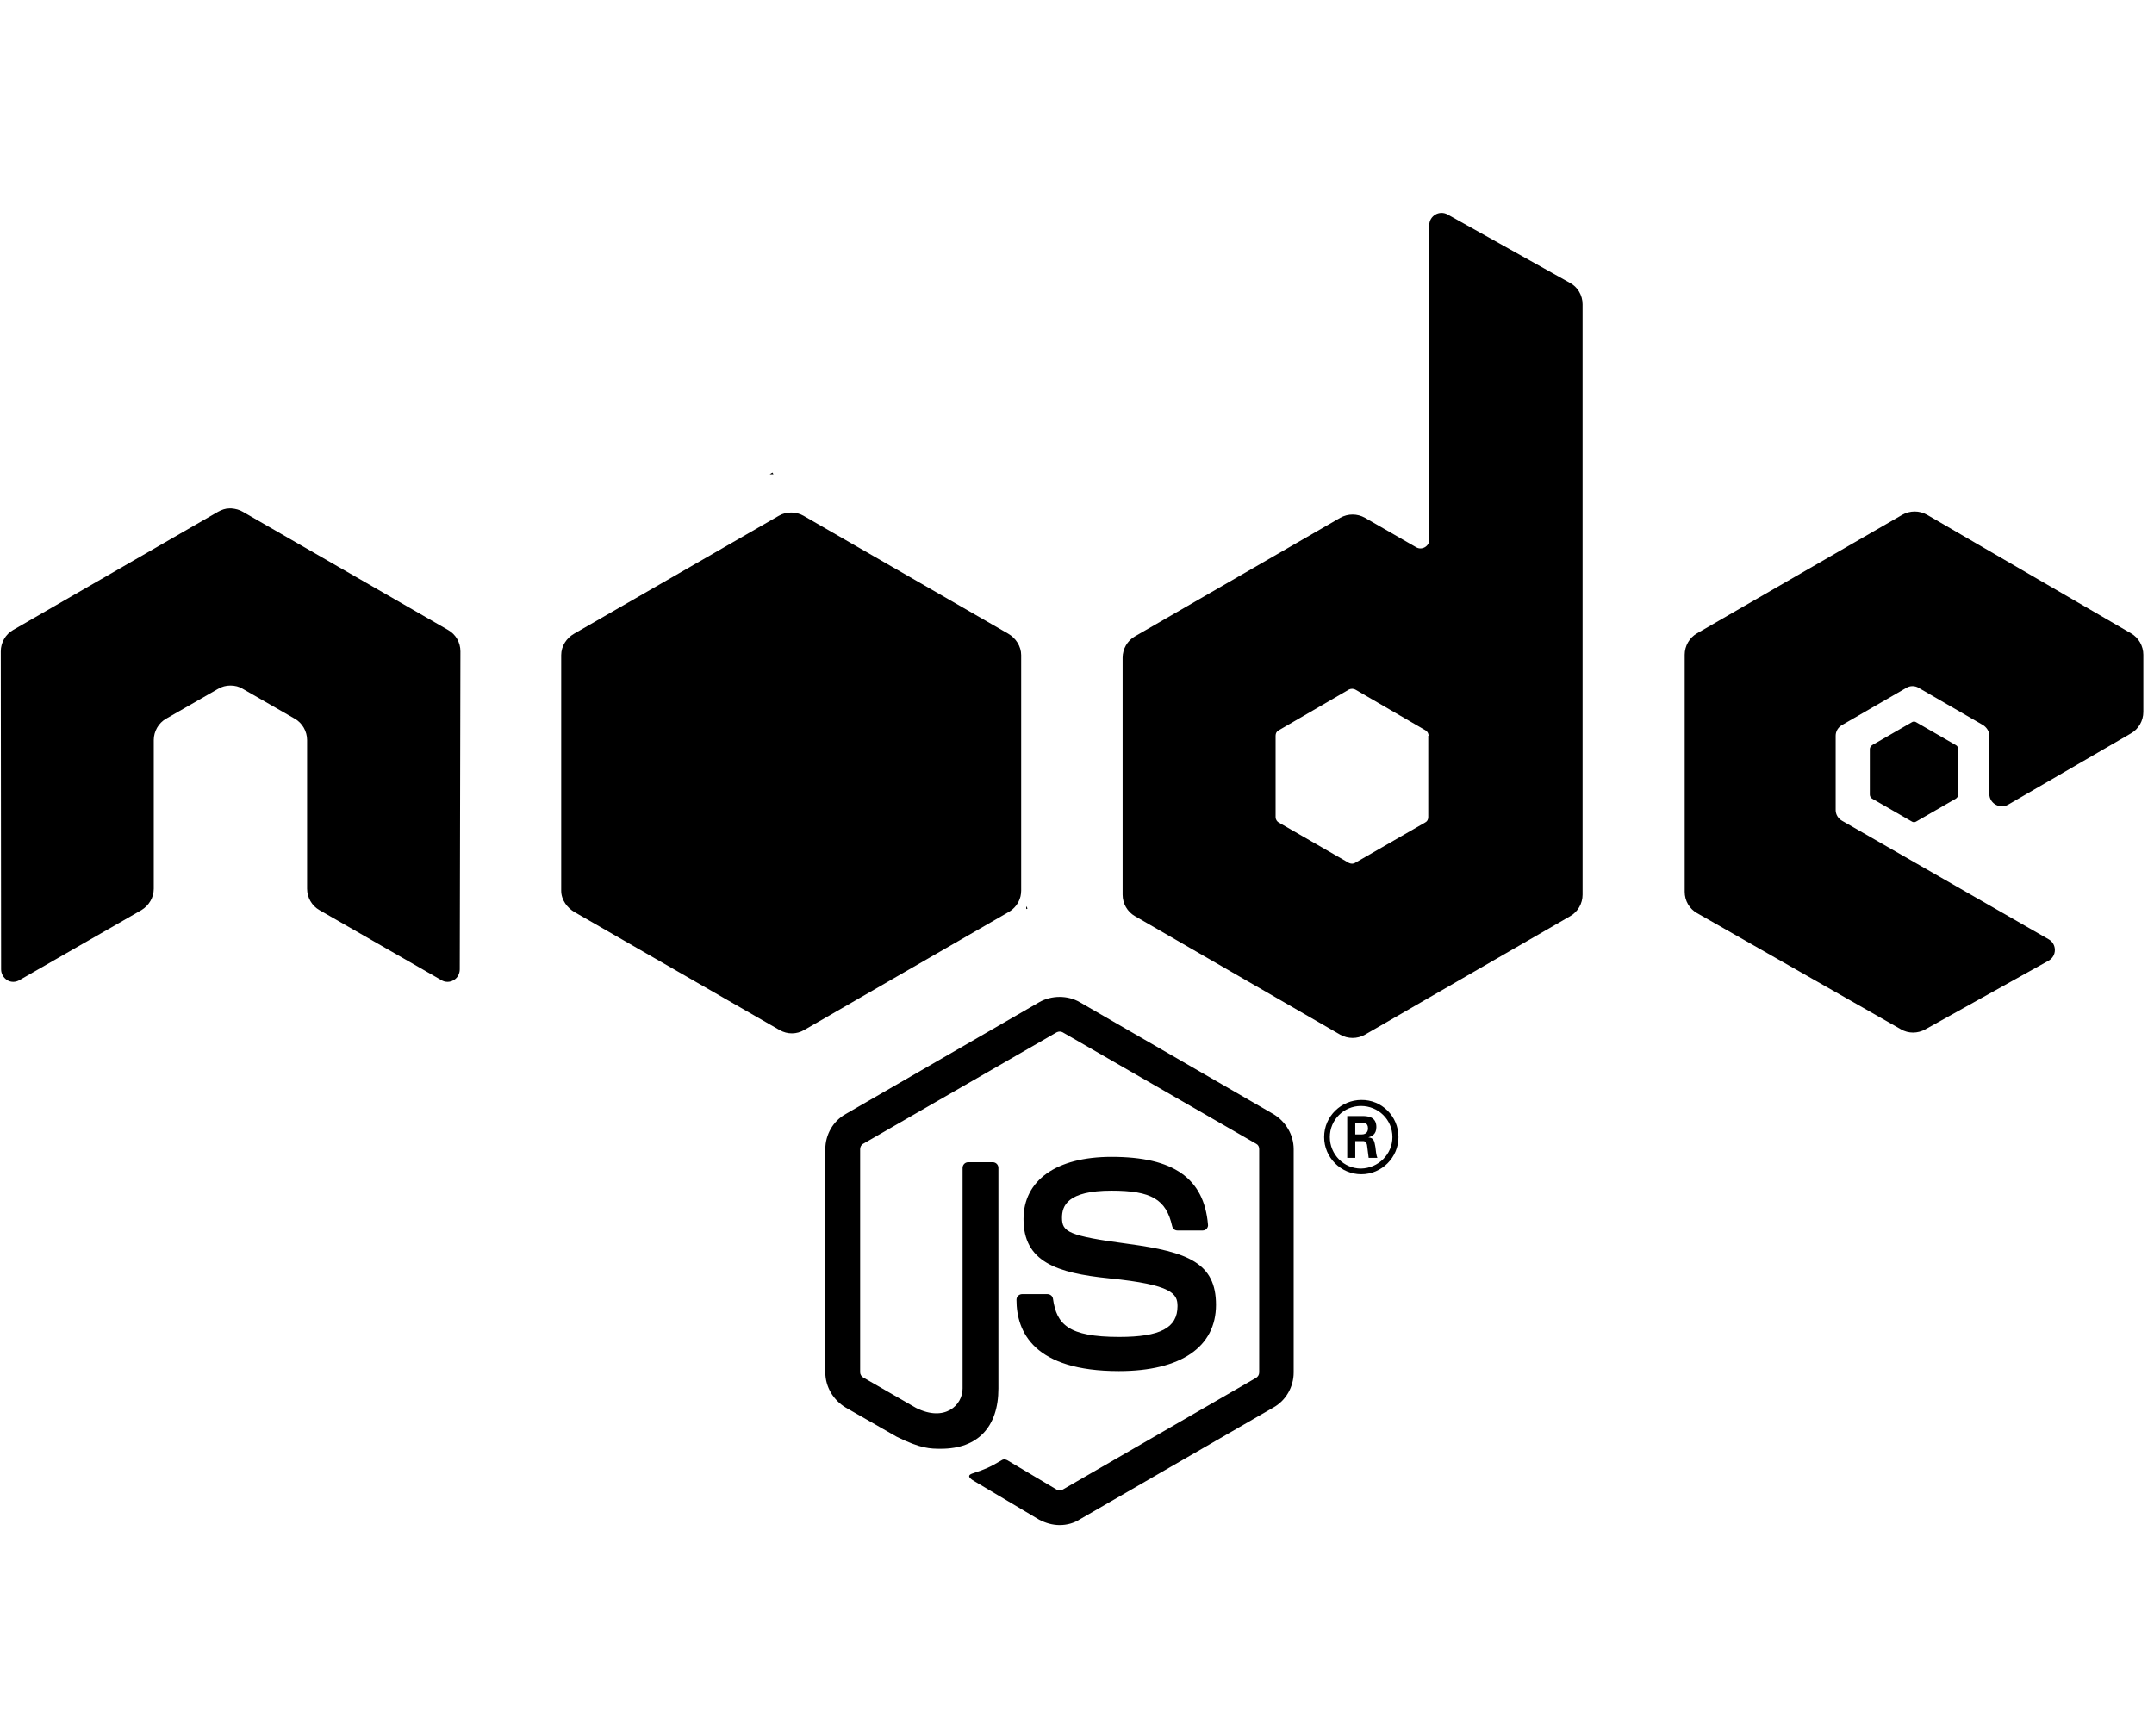 <svg width="170" height="137" viewBox="0 0 170 137" fill="none" xmlns="http://www.w3.org/2000/svg">
<g clip-path="url(#clip0_739_343)">
<path d="M83.632 120.372C83.077 120.372 82.523 120.213 82.021 119.949L76.948 116.937C76.181 116.514 76.551 116.356 76.816 116.276C77.82 115.933 78.031 115.854 79.114 115.219C79.22 115.167 79.379 115.193 79.484 115.246L83.394 117.571C83.527 117.65 83.738 117.65 83.87 117.571L99.142 108.746C99.274 108.667 99.379 108.508 99.379 108.323V90.7C99.379 90.516 99.3 90.357 99.142 90.278L83.87 81.479C83.738 81.4 83.553 81.4 83.394 81.479L68.123 90.278C67.964 90.357 67.885 90.542 67.885 90.7V108.323C67.885 108.482 67.991 108.641 68.123 108.72L72.297 111.124C74.57 112.26 75.97 110.913 75.97 109.592V92.18C75.97 91.942 76.155 91.731 76.419 91.731H78.348C78.586 91.731 78.797 91.916 78.797 92.18V109.592C78.797 112.63 77.159 114.348 74.279 114.348C73.407 114.348 72.694 114.348 70.765 113.396L66.749 111.098C65.771 110.516 65.137 109.46 65.137 108.323V90.7C65.137 89.564 65.745 88.481 66.749 87.926L82.021 79.101C82.998 78.547 84.266 78.547 85.218 79.101L100.489 87.926C101.467 88.507 102.101 89.564 102.101 90.7V108.323C102.101 109.46 101.493 110.543 100.489 111.098L85.218 119.922C84.768 120.213 84.214 120.372 83.632 120.372ZM95.971 102.986C95.971 99.684 93.752 98.812 89.049 98.178C84.293 97.544 83.817 97.227 83.817 96.117C83.817 95.192 84.214 93.977 87.728 93.977C90.872 93.977 92.034 94.664 92.51 96.777C92.563 96.989 92.721 97.121 92.933 97.121H94.914C95.046 97.121 95.152 97.068 95.231 96.989C95.311 96.883 95.363 96.777 95.337 96.645C95.02 92.999 92.616 91.308 87.728 91.308C83.368 91.308 80.779 93.158 80.779 96.222C80.779 99.578 83.368 100.476 87.543 100.899C92.536 101.401 92.933 102.114 92.933 103.092C92.933 104.809 91.559 105.523 88.335 105.523C84.293 105.523 83.394 104.519 83.104 102.511C83.077 102.299 82.892 102.141 82.655 102.141H80.673C80.435 102.141 80.224 102.326 80.224 102.59C80.224 105.153 81.624 108.218 88.309 108.218C93.197 108.218 95.971 106.315 95.971 102.986ZM110.371 89.749C110.371 91.361 109.05 92.682 107.438 92.682C105.826 92.682 104.505 91.361 104.505 89.749C104.505 88.085 105.879 86.817 107.438 86.817C109.023 86.79 110.371 88.085 110.371 89.749ZM109.895 89.749C109.895 88.375 108.785 87.292 107.412 87.292C106.064 87.292 104.954 88.375 104.954 89.749C104.954 91.123 106.064 92.233 107.412 92.233C108.785 92.206 109.895 91.097 109.895 89.749ZM108.706 91.387H108.019C107.993 91.229 107.887 90.383 107.887 90.357C107.834 90.172 107.781 90.066 107.544 90.066H106.962V91.387H106.328V88.085H107.464C107.861 88.085 108.627 88.085 108.627 88.957C108.627 89.564 108.231 89.696 107.993 89.776C108.442 89.802 108.468 90.093 108.548 90.516C108.574 90.78 108.627 91.229 108.706 91.387ZM107.966 89.062C107.966 88.613 107.649 88.613 107.491 88.613H106.962V89.538H107.464C107.887 89.538 107.966 89.247 107.966 89.062ZM36.338 51.412C36.338 50.699 35.968 50.064 35.361 49.721L19.164 40.394C18.9 40.236 18.583 40.156 18.266 40.13H18.107C17.79 40.13 17.5 40.236 17.209 40.394L1.039 49.721C0.431 50.064 0.062 50.725 0.062 51.412L0.088 76.512C0.088 76.856 0.273 77.173 0.564 77.358C0.854 77.543 1.224 77.543 1.541 77.358L11.159 71.836C11.766 71.466 12.136 70.832 12.136 70.145V58.413C12.136 57.727 12.506 57.066 13.114 56.723L17.209 54.371C17.526 54.186 17.843 54.107 18.187 54.107C18.53 54.107 18.873 54.186 19.164 54.371L23.259 56.723C23.867 57.066 24.237 57.727 24.237 58.413V70.145C24.237 70.832 24.607 71.492 25.215 71.836L34.832 77.358C35.123 77.543 35.519 77.543 35.81 77.358C36.1 77.199 36.285 76.856 36.285 76.512L36.338 51.412ZM124.902 24.013V70.62C124.902 71.307 124.533 71.968 123.925 72.311L107.729 81.664C107.121 82.008 106.381 82.008 105.773 81.664L89.577 72.311C88.969 71.968 88.6 71.307 88.6 70.62V51.914C88.6 51.227 88.969 50.566 89.577 50.223L105.773 40.87C106.381 40.526 107.121 40.526 107.729 40.87L111.771 43.195C112.22 43.459 112.801 43.115 112.801 42.614V17.777C112.801 17.038 113.594 16.562 114.255 16.932L123.898 22.322C124.506 22.639 124.902 23.299 124.902 24.013ZM112.749 58.07C112.749 57.885 112.643 57.727 112.511 57.647L106.962 54.424C106.804 54.345 106.619 54.345 106.46 54.424L100.912 57.647C100.753 57.727 100.674 57.885 100.674 58.07V64.49C100.674 64.675 100.78 64.834 100.912 64.913L106.46 68.11C106.619 68.189 106.804 68.189 106.936 68.11L112.484 64.913C112.643 64.834 112.722 64.675 112.722 64.49V58.07H112.749ZM168.181 57.885C168.788 57.542 169.158 56.881 169.158 56.194V51.676C169.158 50.989 168.788 50.329 168.181 49.985L152.09 40.632C151.482 40.288 150.743 40.288 150.135 40.632L133.939 49.985C133.331 50.329 132.961 50.989 132.961 51.676V70.382C132.961 71.096 133.331 71.73 133.939 72.073L150.029 81.242C150.61 81.585 151.35 81.585 151.958 81.242L161.681 75.825C162.342 75.455 162.342 74.504 161.681 74.134L145.379 64.781C145.062 64.596 144.877 64.279 144.877 63.936V58.07C144.877 57.727 145.062 57.41 145.379 57.225L150.452 54.292C150.743 54.107 151.139 54.107 151.43 54.292L156.502 57.225C156.793 57.41 157.004 57.727 157.004 58.07V62.667C157.004 63.407 157.823 63.883 158.484 63.513L168.181 57.885ZM147.757 58.81C147.651 58.889 147.572 58.995 147.572 59.127V62.72C147.572 62.852 147.651 62.984 147.757 63.037L150.875 64.834C150.98 64.913 151.139 64.913 151.245 64.834L154.362 63.037C154.468 62.958 154.547 62.852 154.547 62.72V59.127C154.547 58.995 154.468 58.863 154.362 58.81L151.245 57.013C151.139 56.934 150.98 56.934 150.875 57.013L147.757 58.81ZM80.594 70.303V51.703C80.594 51.016 80.171 50.355 79.563 50.011L63.42 40.711C62.865 40.394 62.099 40.341 61.465 40.711L45.321 50.011C44.714 50.355 44.291 50.989 44.291 51.703V70.303C44.291 71.043 44.793 71.677 45.348 71.994L61.518 81.294C62.152 81.664 62.892 81.638 63.473 81.294L79.59 71.994C80.065 71.73 80.409 71.281 80.541 70.752C80.567 70.62 80.594 70.462 80.594 70.303ZM60.963 37.303L60.751 37.435H61.042L60.963 37.303ZM81.096 71.704L80.99 71.519V71.756L81.096 71.704Z" fill="black"/>
</g>
<defs>
<clipPath id="clip0_739_343">
<rect width="169.097" height="135.277" fill="white" transform="translate(0.062 0.946)"/>
</clipPath>
</defs>
</svg>
